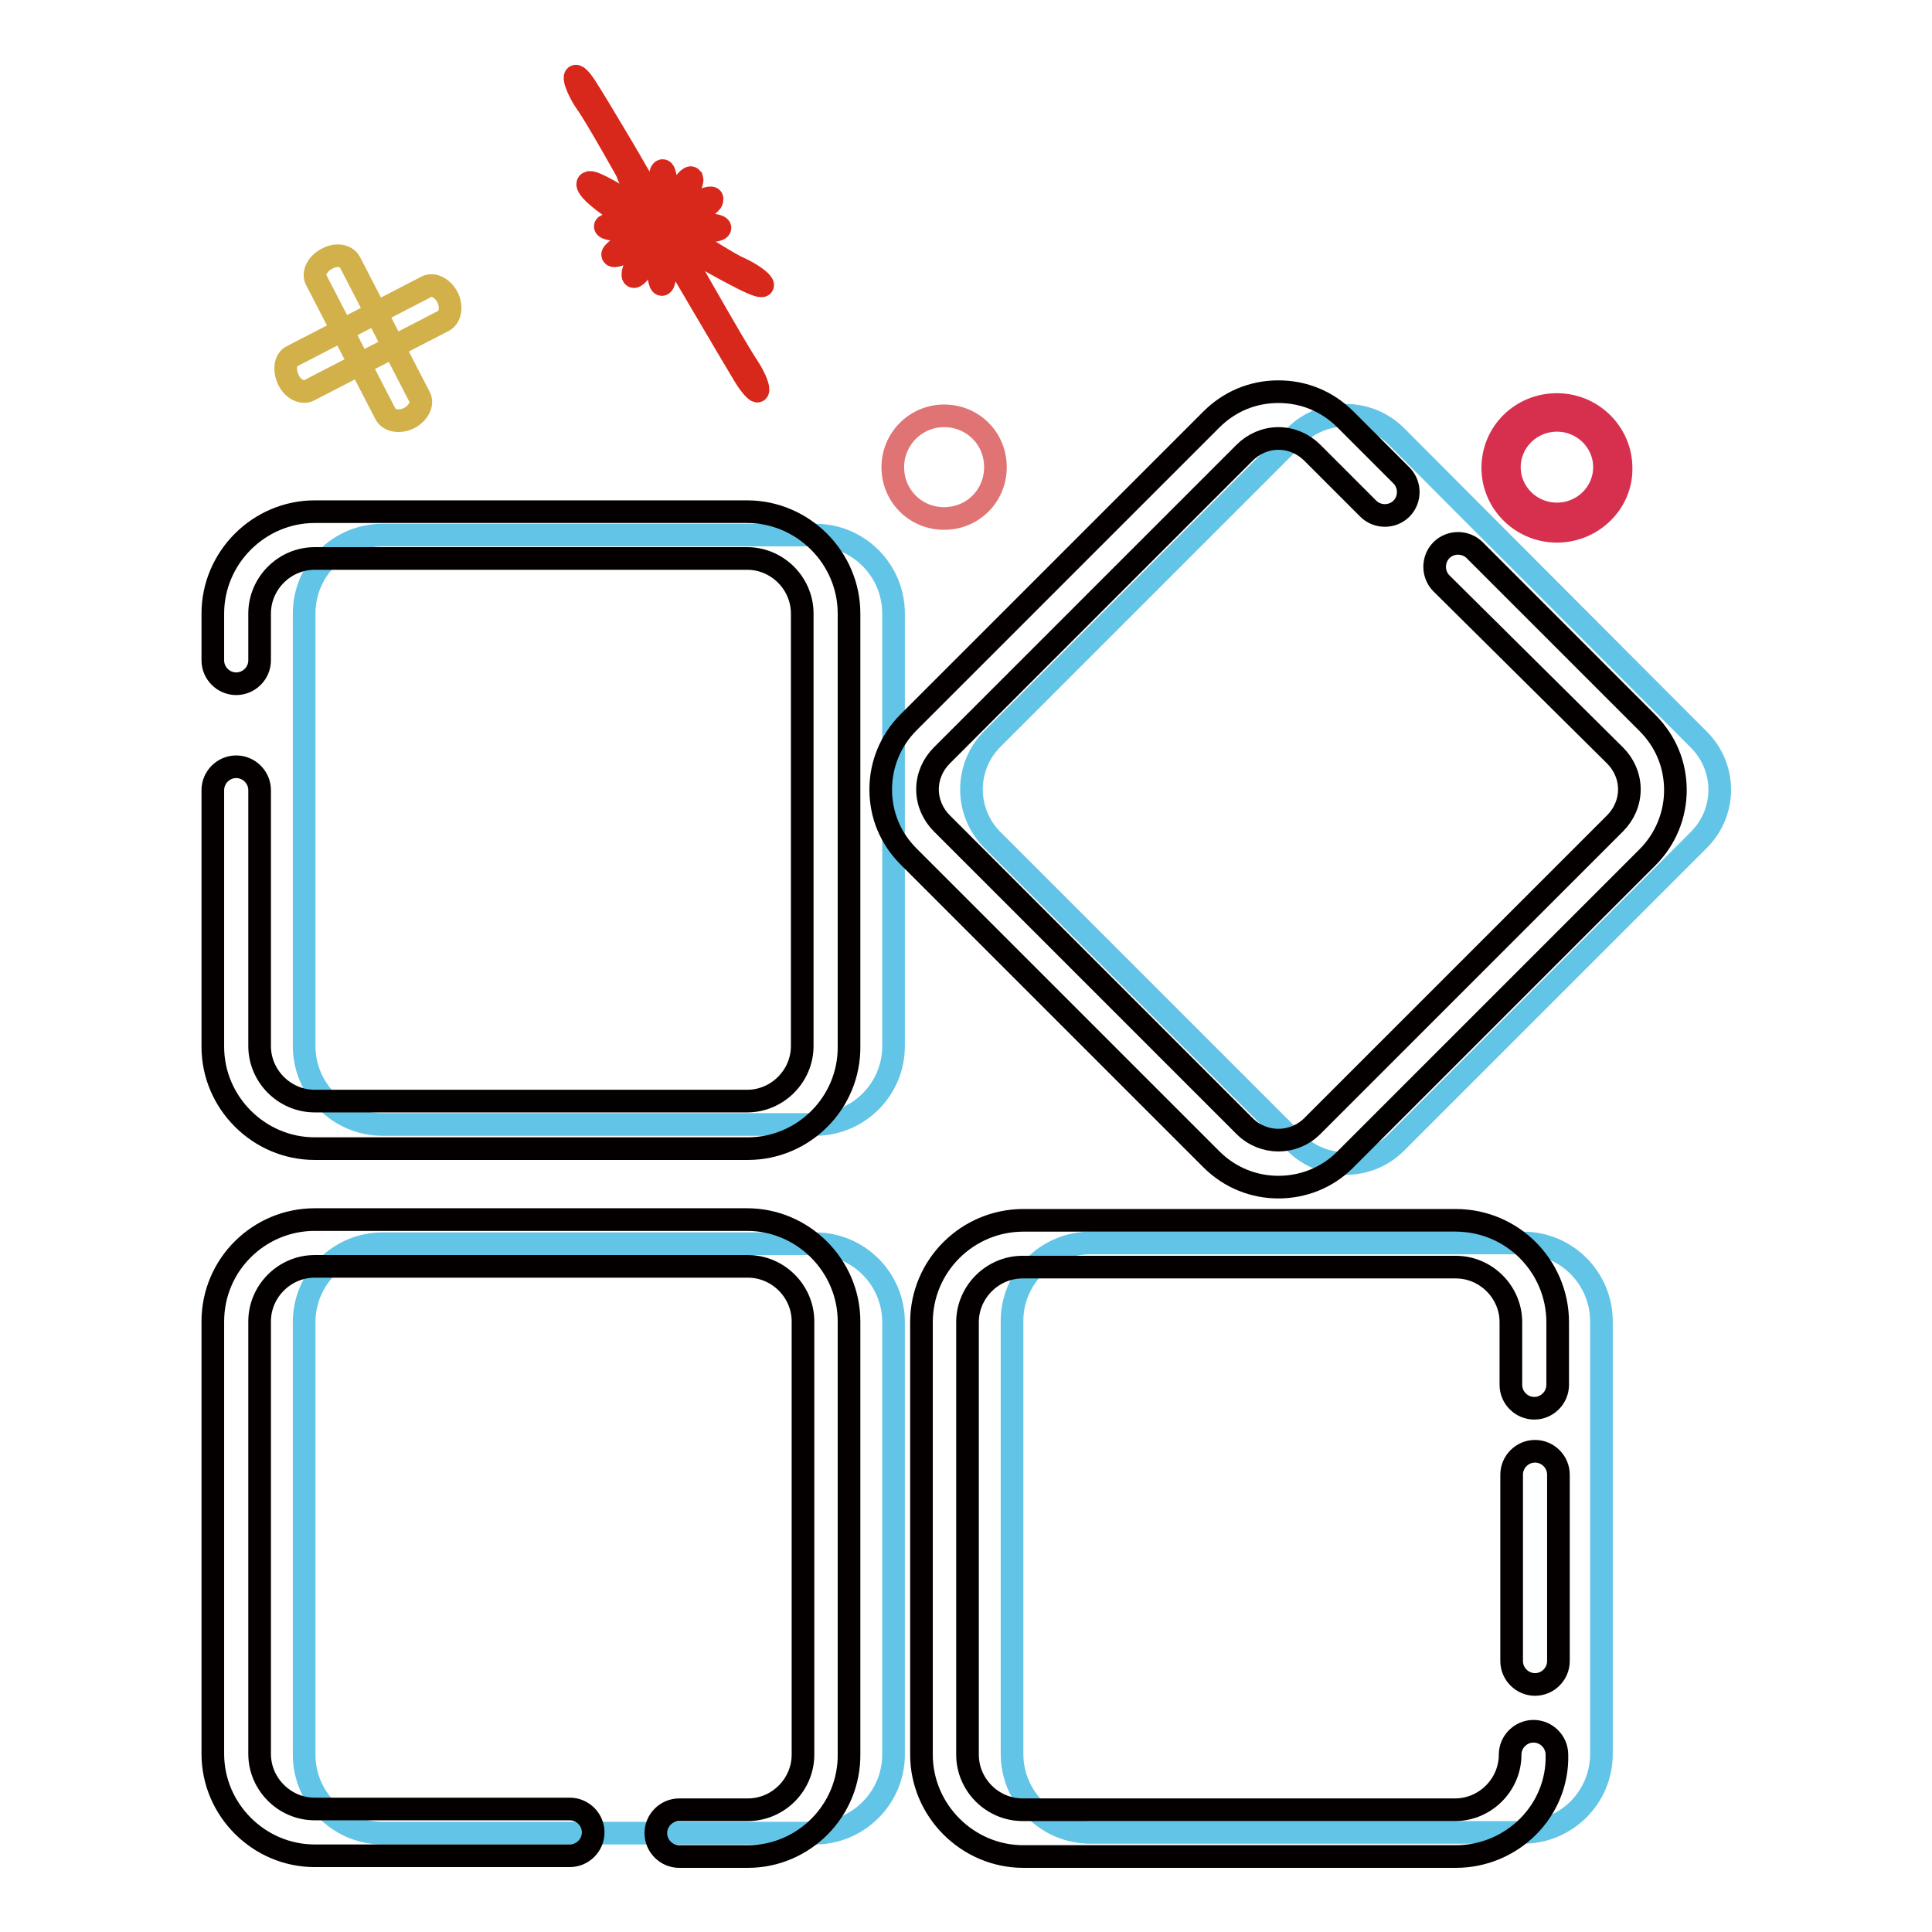 <?xml version="1.0" encoding="utf-8"?>
<!-- Svg Vector Icons : http://www.onlinewebfonts.com/icon -->
<!DOCTYPE svg PUBLIC "-//W3C//DTD SVG 1.1//EN" "http://www.w3.org/Graphics/SVG/1.1/DTD/svg11.dtd">
<svg version="1.1" xmlns="http://www.w3.org/2000/svg" xmlns:xlink="http://www.w3.org/1999/xlink" x="0px" y="0px" viewBox="0 0 256 256" enable-background="new 0 0 256 256" xml:space="preserve">
<g> <path stroke-width="3" fill-opacity="0" stroke="#62c4e6"  d="M225.1,111.3L185,151.4c-3.7,3.7-9.7,3.7-13.4,0l-40.1-40.1c-3.7-3.7-3.7-9.7,0-13.4l40.1-40.1 c3.7-3.7,9.7-3.7,13.4,0L225.1,98C228.8,101.7,228.8,107.6,225.1,111.3L225.1,111.3z M108,242.9H50.7c-5.8,0-10.4-4.7-10.4-10.4 v-57.3c0-5.8,4.7-10.4,10.4-10.4H108c5.8,0,10.4,4.7,10.4,10.4v57.3C118.4,238.2,113.7,242.9,108,242.9L108,242.9z M108,149H50.7 c-5.8,0-10.4-4.7-10.4-10.4V81.3c0-5.8,4.7-10.4,10.4-10.4H108c5.8,0,10.4,4.7,10.4,10.4v57.3C118.4,144.4,113.7,149,108,149z  M144.5,164.7h57.3c5.8,0,10.4,4.7,10.4,10.4v57.3c0,5.8-4.7,10.4-10.4,10.4h-57.3c-5.8,0-10.4-4.7-10.4-10.4v-57.4 C134.1,169.4,138.7,164.7,144.5,164.7L144.5,164.7z"/> <path stroke-width="3" fill-opacity="0" stroke="#d8281c"  d="M87.3,25.4c0,1.5,0.2,2.8,0.5,2.8s0.5-1.2,0.5-2.8c0-1.5-0.2-2.8-0.5-2.8S87.3,23.8,87.3,25.4z"/> <path stroke-width="3" fill-opacity="0" stroke="#d8281c"  d="M85,26.2c-0.2,0.3,12.9,22.4,13.7,23.7s1.6,2.1,1.7,1.9c0.2-0.3-0.3-1.6-1.1-2.9 c-0.7-1.1-1.4-1.9-13.4-23.2c0.1-0.4-7.3-12.7-8.1-13.9c-0.8-1.3-1.5-2-1.6-1.6c-0.1,0.4,0.4,1.7,1.2,3C78,14.1,78.6,14.7,85,26.2z "/> <path stroke-width="3" fill-opacity="0" stroke="#d8281c"  d="M83.4,28.1c1.3,0.8,2.5,1.2,2.7,0.9c0.1-0.2-0.8-1.1-2.1-1.8l0,0c-3.2-1.9-5.8-3.5-6.1-2.9s2,2.6,5.2,4.5 C83.1,28.8,83.1,28.8,83.4,28.1z"/> <path stroke-width="3" fill-opacity="0" stroke="#d8281c"  d="M80.2,30c0,0.3,1.2,0.5,2.8,0.5c1.5,0,2.8-0.2,2.8-0.5v0c0-0.3-1.2-0.5-2.8-0.5 C81.5,29.5,80.2,29.8,80.2,30C80.2,30,80.2,30,80.2,30z"/> <path stroke-width="3" fill-opacity="0" stroke="#d8281c"  d="M81.2,33.8c0.1,0.3,1.3-0.1,2.7-0.9c1.4-0.8,2.3-1.6,2.1-1.8c-0.1-0.3-1.3,0.1-2.7,0.9 C82,32.8,81,33.6,81.2,33.8C81.1,33.9,81.1,33.9,81.2,33.8z"/> <path stroke-width="3" fill-opacity="0" stroke="#d8281c"  d="M83.9,36.6c0.2,0.3,1-0.6,1.7-1.9c0.8-1.3,1.3-2.6,1.1-2.8c0,0,0,0-0.1-0.1c-0.2-0.3-1,0.6-1.7,1.9 C84.2,35,83.7,36.3,83.9,36.6C83.9,36.6,83.9,36.6,83.9,36.6z"/> <path stroke-width="3" fill-opacity="0" stroke="#d8281c"  d="M87.2,34.9c0,1.5,0.2,2.8,0.5,2.8c0.3,0,0.5-1.2,0.5-2.8c0-1.5-0.2-2.8-0.5-2.8 C87.4,32.1,87.2,33.4,87.2,34.9z"/> <path stroke-width="3" fill-opacity="0" stroke="#d8281c"  d="M89.6,34.6c0.8,1.3,1.6,2.3,1.8,2.1c0.2-0.1-0.2-1.3-0.9-2.7c0.1-0.5-5.1-8.9-5.9-10.1 c-0.8-1.2-1.5-1.9-1.5-1.4c-0.1,0.5,0.6,1.8,1.4,3.1C85,26.4,85.5,27,89.6,34.6z"/> <path stroke-width="3" fill-opacity="0" stroke="#d8281c"  d="M91.6,33c0.3,0.5,6.3,3.7,7.6,4.3c1.3,0.6,2.1,0.8,1.8,0.3c-0.3-0.5-1.6-1.4-2.9-2c-0.7-0.3-1.3-0.6-6-3.5 c-0.6-0.6-3.7-2.2-4.8-2.7c-1.2-0.5-1.6-0.4-0.9,0.3c0.6,0.6,2.1,1.6,3.3,2C89.9,31.9,90.1,32,91.6,33z"/> <path stroke-width="3" fill-opacity="0" stroke="#d8281c"  d="M89.8,30.2c0,0.3,1.2,0.5,2.8,0.5c1.5,0,2.8-0.2,2.8-0.5c0,0,0,0,0,0c0-0.3-1.2-0.5-2.8-0.5 C91,29.7,89.8,29.9,89.8,30.2C89.8,30.2,89.8,30.2,89.8,30.2z"/> <path stroke-width="3" fill-opacity="0" stroke="#d8281c"  d="M89.5,29.2c0.1,0.2,1.3-0.2,2.7-0.9c1.3-0.8,2.3-1.6,2.1-1.8c0.3-0.5-0.6-0.3-1.9,0.3 c-1.3,0.6-2.6,1.5-2.9,2C89.4,29,89.4,29.1,89.5,29.2z"/> <path stroke-width="3" fill-opacity="0" stroke="#d8281c"  d="M88.8,28.4c0.1,0.3,0.9-0.5,1.7-1.8c0.8-1.3,1.3-2.6,1.2-2.9c0,0-0.1-0.1-0.1-0.1c-0.1-0.3-0.9,0.5-1.7,1.8 C89.1,26.8,88.6,28.1,88.8,28.4C88.8,28.4,88.8,28.4,88.8,28.4z"/> <path stroke-width="3" fill-opacity="0" stroke="#d2b14a"  d="M43.3,34.3c-1.2,0.6-1.9,1.9-1.4,2.8l9.2,17.8c0.5,0.9,1.9,1.1,3.1,0.5c1.2-0.6,1.9-1.9,1.4-2.8l-9.2-17.8 C45.9,33.8,44.5,33.6,43.3,34.3z"/> <path stroke-width="3" fill-opacity="0" stroke="#d2b14a"  d="M38.2,50.3c0.6,1.3,1.9,1.9,2.8,1.4l17.8-9.2c0.9-0.5,1.1-1.9,0.5-3.1c-0.6-1.2-1.9-1.9-2.8-1.4l-17.8,9.2 C37.8,47.6,37.6,49,38.2,50.3z"/> <path stroke-width="3" fill-opacity="0" stroke="#e07373"  d="M118.3,61.9c0,3.8,3,6.8,6.8,6.8s6.8-3,6.8-6.8c0-3.8-3-6.8-6.8-6.8S118.3,58.2,118.3,61.9z"/> <path stroke-width="3" fill-opacity="0" stroke="#d7304f"  d="M206.3,70.4c-4.7,0-8.5-3.8-8.5-8.4c0-4.7,3.8-8.4,8.5-8.4c4.7,0,8.5,3.8,8.5,8.4 C214.9,66.6,211,70.4,206.3,70.4z M206.3,55.7c-3.5,0-6.3,2.8-6.3,6.2c0,3.4,2.8,6.2,6.3,6.2c3.5,0,6.3-2.8,6.3-6.2 C212.6,58.5,209.8,55.7,206.3,55.7z"/> <path stroke-width="3" fill-opacity="0" stroke="#040000"  d="M192.9,246h-57.3c-7.4,0-13.5-6.1-13.5-13.5v-57.3c0-7.5,6.1-13.5,13.5-13.5h57.3c7.5,0,13.5,6.1,13.5,13.5 v8.3c0,1.7-1.4,3.1-3.1,3.1s-3.1-1.4-3.1-3.1v-8.3c0-4-3.3-7.3-7.3-7.3h-57.4c-4,0-7.3,3.3-7.3,7.3v57.3c0,4,3.3,7.3,7.3,7.3h57.3 c4,0,7.3-3.3,7.3-7.3c0-1.7,1.4-3.1,3.1-3.1c1.7,0,3.1,1.4,3.1,3.1C206.5,239.9,200.4,246,192.9,246L192.9,246z M99.1,246H90 c-1.7,0-3.1-1.4-3.1-3.1c0-1.7,1.4-3.1,3.1-3.1h9.1c4,0,7.3-3.3,7.3-7.3v-57.4c0-4-3.3-7.3-7.3-7.3H41.7c-4,0-7.3,3.3-7.3,7.3v57.3 c0,4,3.3,7.3,7.3,7.3h33.8c1.7,0,3.1,1.4,3.1,3.1c0,1.7-1.4,3.1-3.1,3.1H41.7c-7.4,0-13.5-6.1-13.5-13.5v-57.3 c0-7.5,6.1-13.5,13.5-13.5h57.3c7.4,0,13.5,6.1,13.5,13.5v57.3C112.6,239.9,106.5,246,99.1,246z M203.4,223.2 c-1.7,0-3.1-1.4-3.1-3.1v-24.7c0-1.7,1.4-3.1,3.1-3.1s3.1,1.4,3.1,3.1v24.7C206.5,221.8,205.1,223.2,203.4,223.2z M169.4,157.3 c-3.2,0-6.4-1.2-8.9-3.7l-40.1-40.1c-2.4-2.4-3.7-5.5-3.7-8.9c0-3.3,1.3-6.5,3.7-8.9l40.1-40.1c2.4-2.4,5.5-3.7,8.9-3.7 s6.5,1.3,8.9,3.7l7.4,7.4c1.2,1.2,1.2,3.2,0,4.4c-1.2,1.2-3.2,1.2-4.4,0l-7.4-7.4c-1.2-1.2-2.8-1.9-4.5-1.9c-1.7,0-3.3,0.7-4.5,1.9 l-40.1,40.1c-1.2,1.2-1.9,2.8-1.9,4.5c0,1.7,0.7,3.3,1.9,4.5l40.1,40.1c2.5,2.5,6.5,2.5,9,0l40.1-40.1c1.2-1.2,1.9-2.8,1.9-4.5 c0-1.7-0.7-3.3-1.9-4.5L191,77.3c-1.2-1.2-1.2-3.2,0-4.4c1.2-1.2,3.2-1.2,4.4,0l22.9,22.9c2.4,2.4,3.7,5.5,3.7,8.9 c0,3.3-1.3,6.5-3.7,8.9l-40.1,40.1C175.8,156.1,172.6,157.3,169.4,157.3z M99.1,152.2H41.7c-7.4,0-13.5-6.1-13.5-13.5v-34 c0-1.7,1.4-3.1,3.1-3.1c1.7,0,3.1,1.4,3.1,3.1v33.9c0,4,3.3,7.3,7.3,7.3H99c4,0,7.3-3.3,7.3-7.3V81.3c0-4-3.3-7.3-7.3-7.3H41.7 c-4,0-7.3,3.3-7.3,7.3v6.2c0,1.7-1.4,3.1-3.1,3.1c-1.7,0-3.1-1.4-3.1-3.1v-6.2c0-7.4,6.1-13.5,13.5-13.5h57.3 c7.4,0,13.5,6.1,13.5,13.5v57.3C112.6,146.1,106.5,152.2,99.1,152.2L99.1,152.2z"/></g>
</svg>